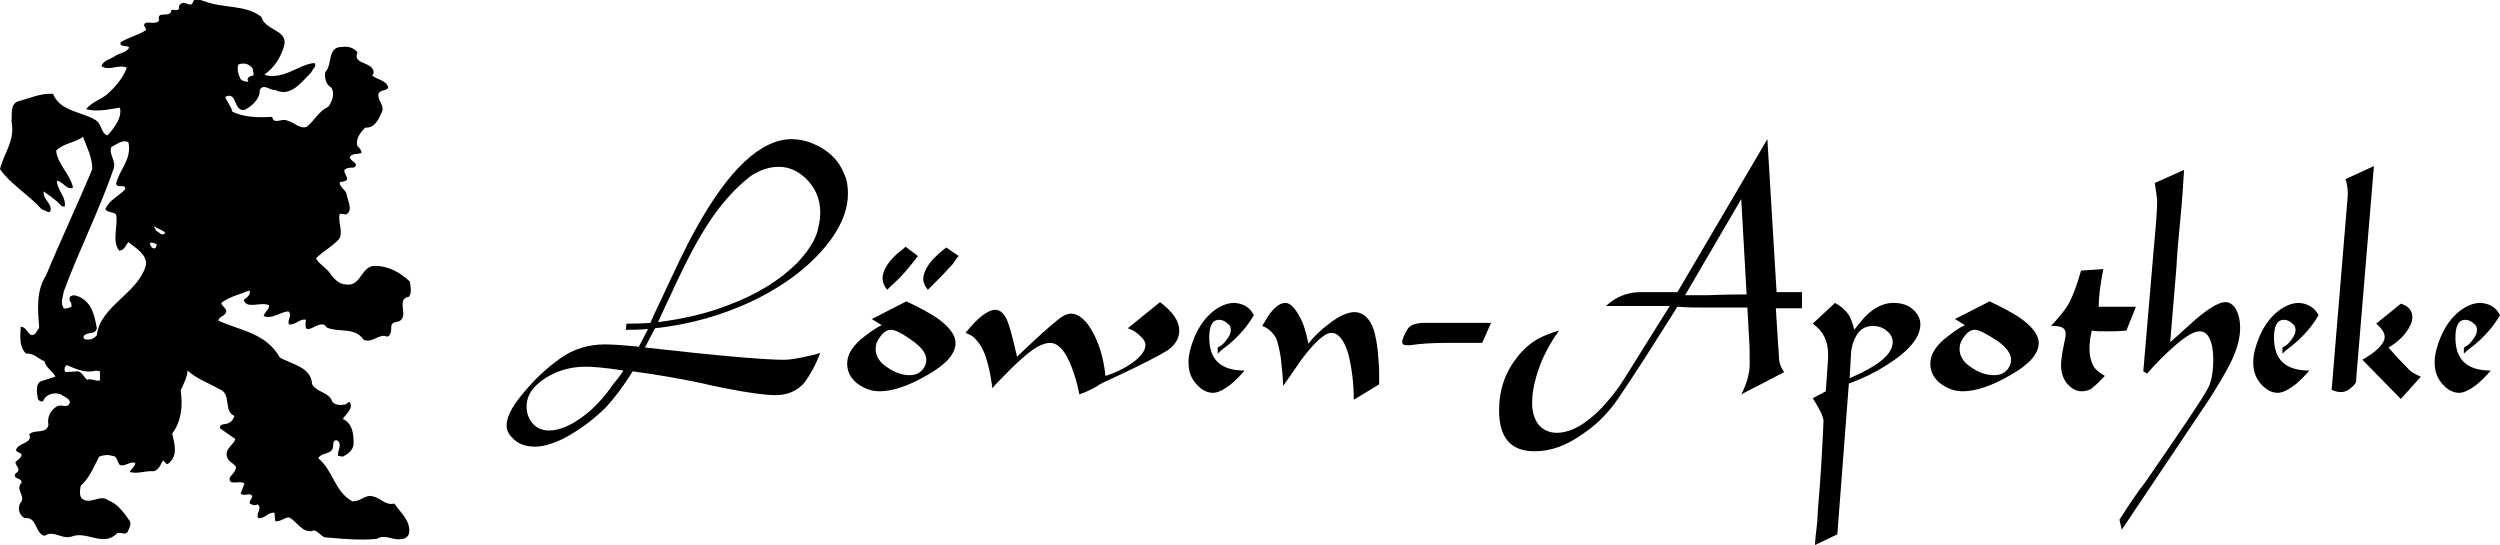 <?xml version="1.0" encoding="utf-8"?>
<!-- Generator: Adobe Illustrator 24.0.1, SVG Export Plug-In . SVG Version: 6.00 Build 0)  -->
<svg version="1.1" id="Ebene_1" xmlns="http://www.w3.org/2000/svg" xmlns:xlink="http://www.w3.org/1999/xlink" x="0px" y="0px"
	 viewBox="0 0 325.2 70.9" style="enable-background:new 0 0 325.2 70.9;" xml:space="preserve">
<g>
	<path d="M85.6,41.9c3.2-0.4,6.3-1.1,9.1-2.2c3.8-1.4,6.8-3.3,9-5.5c1.3-1.4,2.2-2.7,2.6-4c0.2-0.8,0.4-1.6,0.4-2.5
		c0-1.9-0.7-3.4-2-4.6c-1-0.9-2.1-1.4-3.4-1.4c-1.2,0-2.4,0.4-3.5,1.1c-1.1,0.8-2.4,2-3.8,3.7c-1.9,2.3-3.7,5.4-5.6,9.4
		c-0.6,1.2-1.1,2.4-1.7,3.6L85.6,41.9z M81.1,48.2c-2.5-0.4-4.1-0.5-4.9-0.5c-1.5,0-3,0.3-4.4,1c-1,0.5-1.8,1.1-2.4,1.8
		c-0.6,0.7-0.9,1.5-0.9,2.4c0,0.9,0.3,1.6,0.8,2.2c0.5,0.6,1.3,0.9,2.1,0.9c1.3,0,2.8-0.6,4.4-1.8c1.4-1,2.8-2.5,4.1-4.4
		C80.1,49.6,80.5,49.1,81.1,48.2 M84.6,42c0.3-0.7,0.7-1.6,1.2-2.6c2-4.3,3.5-7.5,4.7-9.6c4.3-7.8,8.5-11.7,12.5-11.7
		c0.9,0,1.9,0.2,2.8,0.6c1.9,0.8,3.3,2.1,4,3.9c0.4,0.8,0.5,1.7,0.5,2.6c0,1.9-0.7,3.8-2.1,5.8c-2.3,3.2-5.7,5.9-10.2,8.1
		c-4,1.9-8.2,3.1-12.8,3.6l-1.3,2.5c9.6,1.1,15.6,1.6,18.1,1.6c0.8,0,1.9-0.2,3.2-0.5c0.1,0,0.5-0.1,1.2-0.3l0.3-0.1
		c-0.6,1.6-1.3,2.8-2,3.8c-0.9,1.1-2.2,1.7-3.8,1.7c-1.3,0-3.6-0.3-6.6-0.9c-0.6-0.1-1.9-0.4-3.7-0.8c-2.5-0.5-5.3-1-8.3-1.4
		c-1.3,2.1-2.5,3.6-3.4,4.6c-1.7,1.7-3.6,3.1-5.7,4.2c-1.3,0.6-2.5,1-3.6,1c-1.3,0-2.3-0.4-3-1.2c-0.5-0.5-0.7-1-0.7-1.6
		c0-1.2,0.9-2.8,2.8-4.9c1.4-1.6,2.8-2.8,4.2-3.8c1.7-1.2,3.6-1.8,5.8-1.8c1,0,2.5,0.1,4.4,0.3l1.2-2.3c-1.2,0.1-2.2,0.1-2.9,0.1
		l0.1-0.8C82.1,42.1,83.2,42.1,84.6,42"/>
	<path d="M124.7,33.3l-0.1,0.1c-0.5,0.7-0.8,1.2-1.1,1.4c-0.5,0.6-1.5,1.6-2.8,2.9c-0.4-0.5-0.6-0.9-0.6-1.4c0-0.9,0.6-2,1.8-3.1
		c0.1-0.1,0.5-0.5,1.2-1L124.7,33.3z M119.4,33.3c-0.9,1.2-2,2.6-3.6,4c-0.1,0.1-0.2,0.2-0.4,0.4c-0.4-0.5-0.6-1-0.6-1.5
		c0-0.9,0.6-2,1.8-3.1c0.1-0.1,0.6-0.5,1.2-1L119.4,33.3z M115.9,42.9c-0.5,0-1,0.3-1.4,0.9c-0.4,0.5-0.6,1-0.6,1.6
		c0,0.9,0.5,1.7,1.4,2.3c1.1,0.8,2.1,1.1,3,1.1c0.7,0,1.2-0.2,1.6-0.6c0.4-0.4,0.6-0.9,0.6-1.4c0-0.8-0.6-1.6-1.7-2.4
		C117.4,43.4,116.5,42.9,115.9,42.9 M117.9,39.2c1.5,0.7,2.8,1.4,3.9,2.1c1.7,1.2,2.5,2.3,2.5,3.3c0,1.4-1.2,2.8-3.7,4.2
		c-2.4,1.4-4.5,2.1-6.2,2.1c-1.1,0-2.1-0.4-3-1.1c-0.8-0.7-1.2-1.5-1.2-2.5c0-1.1,0.6-2.1,1.7-3.1c1-0.8,1.9-1.5,2.8-1.9l-1.3-0.8
		L117.9,39.2z"/>
	<path d="M150.9,39.3c1.7,1.3,2.5,2.5,2.5,3.7c0,1-0.5,1.8-1.4,2.5c-1.1,0.7-3.6,2-7.7,3.9c-0.7,0.3-1.3,0.6-1.7,0.9
		c-0.9,0.5-1.6,0.8-2.2,1c-0.4-2.1-1-3.7-1.6-4.9c-0.7-1.2-1.4-1.8-2.2-1.8c-0.5,0-1.1,0.2-1.8,0.6c-1,0.6-2.6,2-4.7,4.2
		c-0.3,0.3-0.7,0.7-1,1.1c-0.3-2.2-0.7-3.8-1.2-4.9c-0.3-0.7-0.8-1.3-1.2-1.7c-0.2-0.2-0.6-0.4-1.1-0.6c1.6-2,2.9-3,3.9-3
		c0.6,0,1.2,0.5,1.6,1.6c0.3,0.8,0.7,2.3,1.2,4.5c2.6-2.5,4.4-4.1,5.3-4.8c0.6-0.5,1.2-0.8,1.7-0.8c1.1,0,2.2,1,3.1,2.9
		c0.7,1.4,1.2,3.2,1.4,5.2c1.3-0.4,2.5-1,3.5-1.7c1.1-0.8,1.7-1.6,1.7-2.3c0-0.4-0.2-0.8-0.8-1.3c-0.4-0.4-0.9-0.7-1.5-0.9
		L150.9,39.3z"/>
	<path d="M163.1,41c-0.8,1.4-2,2.8-3.5,4c-0.7,0.5-1.1,0.9-1.2,1v-0.8c0.4-0.2,0.7-0.4,1-0.8c0.5-0.6,0.7-1,0.7-1.5
		c0-0.3-0.1-0.6-0.4-0.8c-0.3-0.3-0.7-0.5-1.1-0.5c-0.9,0-1.3,0.8-1.3,2.3c0,2.9,1.5,4.3,4.6,4.3c-0.6,0.7-1.2,1.3-1.8,1.8
		c-0.9,0.7-1.7,1.1-2.3,1.1c-0.9,0-1.7-0.5-2.4-1.4c-0.6-0.8-0.8-1.6-0.8-2.6c0-1,0.3-2.1,0.8-3.3c0.6-1.4,1.4-2.5,2.4-3.3
		c0.9-0.7,1.8-1.1,2.8-1.1C161.8,39.5,162.6,40,163.1,41"/>
	<path d="M170.2,44.7c0.7-0.9,1.6-1.8,2.7-2.6c1.3-1,2.4-1.5,3.3-1.5c1.1,0,2,0.8,2.5,2.3c0.2,0.7,0.5,1.9,0.6,3.8
		c0.1,0.9,0.1,1.5,0.1,2c0,0.2,0,0.7,0,1.3l-3.3,2c0-2.3-0.3-4.3-0.7-5.9c-0.5-1.8-1.3-2.8-2.2-2.8c-0.9,0-2.2,1.2-4,3.6
		c-0.5,0.7-1.2,1.8-2.3,3.3c0-0.8-0.1-2-0.3-3.7c-0.2-1.2-0.4-2-0.6-2.5c-0.4-0.7-1-1.3-1.8-1.6c0.2-0.4,0.5-0.8,0.7-1.2
		c0.8-1.2,1.6-1.8,2.3-1.8c0.6,0,1.2,0.6,1.8,1.7C169.6,42.1,169.9,43.3,170.2,44.7"/>
	<path d="M194,41.9l-1.2,2.7c-0.7,0-1.5,0-2.3,0c-0.9,0-1.6,0-2,0c-2.1,0-3.8,0.1-5,0.3c-0.1,0-0.3,0-0.5,0c-0.4,0-0.6-0.1-0.6-0.4
		c0-0.3,0.2-0.9,0.7-1.7c0.2-0.3,0.5-0.5,0.8-0.6c0.7-0.2,1.1-0.2,1.3-0.2H194z"/>
	<path d="M227.2,38.3l-0.7-12.4l-7.3,12.5c1.3,0,2.2,0,2.9,0C222.5,38.4,224.2,38.3,227.2,38.3 M234.4,38.3l0,1.8
		c-0.3,0-0.5,0-0.7,0l-1.8,0H231c0.2,3,0.3,5,0.4,6.2c0,0.9,0.3,1.6,0.7,2.1l-5.6,2.9c0.7-1.3,1.1-2.7,1.1-4c0-1.1,0-2.3-0.1-3.6
		l-0.2-3.7h-0.8H226c-0.9,0-1.6,0-2.2,0c-1.6,0-2.5,0-2.8,0c-0.5,0-1.5,0-2.8-0.1l-2.6,4.1c-2.7,4.3-4.6,7.1-5.5,8.4
		c-1.2,1.6-2.6,3-4.3,4.1c-2.1,1.5-4.1,2.2-6.2,2.2c-3.1,0-4.6-1.8-4.6-5.3c0-2.7,0.8-5,2.4-7c0.8-1,1.7-1.8,2.8-2.4
		c0.6-0.3,1.5-0.7,2.6-1c-0.8,1.1-1.5,2.3-2.1,3.6c-0.9,2.1-1.4,4.1-1.4,5.8c0,1.2,0.3,2.1,0.8,2.8c0.6,0.7,1.4,1.1,2.4,1.1
		c1.8,0,3.8-1.1,5.9-3.3c1-1.1,2-2.3,2.8-3.6l6-9.6c-1.4,0-2.5,0-3.2,0c-1.5,0-2.4,0-2.6,0c-0.6,0-1.4,0-2.5,0
		c1.3-1.2,2.8-1.8,4.5-1.8h0.8c1.3,0,2.4,0,3.2,0h0.8l11.7-19.9l1.2,19.9H234.4z"/>
	<path d="M240.6,49.2c3.7-1.6,5.6-3.1,5.6-4.7c0-0.5-0.2-1-0.7-1.4c-0.5-0.5-1.2-0.7-1.9-0.7c-0.9,0-1.7,0.4-2.2,1.4
		c-0.3,0.5-0.5,1.2-0.6,1.9L240.6,49.2z M241.2,42.9c0.3-0.4,0.8-1,1.4-1.7c1.2-1.2,2.4-1.8,3.7-1.8c1.1,0,2,0.3,2.7,1
		c0.5,0.5,0.8,1.1,0.8,1.8c0,1.7-1.5,3.5-4.4,5.3c-1.4,0.9-3,1.7-4.9,2.4L239,69.5l-2.9,1.4c0-0.5,0.1-1.5,0.3-3.1
		c0-0.6,0.1-2,0.3-4.3l0.2-2.9c0.2-3.5,0.3-5.5,0.3-5.8c0-0.6-0.5-1.6-1.4-3l1.7-0.9l0.3-4.3v-0.5c0-1.8-0.7-3.1-2-4l2.9-2.7
		c0.9,0.5,1.5,1.1,1.8,1.6C240.7,41.3,241,42,241.2,42.9"/>
	<path d="M256.9,42.9c-0.5,0-1,0.3-1.4,0.9c-0.4,0.5-0.6,1-0.6,1.6c0,0.9,0.5,1.7,1.4,2.3c1.1,0.8,2.1,1.1,3.1,1.1
		c0.7,0,1.2-0.2,1.6-0.6c0.4-0.4,0.6-0.9,0.6-1.4c0-0.8-0.6-1.6-1.7-2.4C258.4,43.4,257.4,42.9,256.9,42.9 M258.8,39.2
		c1.5,0.7,2.8,1.4,3.9,2.1c1.7,1.2,2.5,2.3,2.5,3.3c0,1.4-1.2,2.8-3.7,4.2c-2.4,1.4-4.5,2.1-6.2,2.1c-1.1,0-2.1-0.4-3-1.1
		c-0.8-0.7-1.2-1.5-1.2-2.5c0-1.1,0.6-2.1,1.7-3.1c1-0.8,1.9-1.5,2.8-1.9l-1.3-0.8L258.8,39.2z"/>
	<path d="M277.8,40l-1.2,3c-1.1,0.1-1.9,0.1-2.5,0.1c-0.8,0-1.5,0-2-0.1c-0.2,0.8-0.3,1.6-0.3,2.4c0,0.9,0.2,1.6,0.5,2.2
		c0.3,0.5,0.8,0.9,1.5,1.3c-0.1,0.1-0.3,0.3-0.5,0.5c-0.5,0.6-1,0.9-1.3,1.2c-0.4,0.2-0.8,0.3-1.2,0.3c-0.8,0-1.4-0.4-2-1.1
		c-0.5-0.7-0.7-1.5-0.7-2.3c0-0.8,0.2-1.9,0.5-3.3c0.1-0.4,0.1-0.6,0.1-0.8c0-0.7-0.5-1-1.6-1c-0.1,0-0.2,0-0.3,0
		c1.2-1.3,2.1-2.4,2.5-3.3c0.4-0.8,0.9-2.1,1.4-3.9l2.9-0.2c-0.4,2-0.6,3.6-0.6,4.9H277.8z"/>
	<path d="M282.3,44.5c0.8-0.7,1.4-1.2,1.8-1.6c1.2-1.1,2.1-1.9,2.7-2.3c1.2-0.9,2.1-1.3,2.7-1.3c0.5,0,1,0.3,1.4,1
		c0.3,0.6,0.5,1.4,0.5,2.3c0,1.4-0.4,2.9-1.3,4.7c-0.6,1.2-1.5,2.7-2.7,4.6l-11.4,17l-0.3-1.3c1.4-2.2,2.5-3.8,3.3-4.8
		c4.7-6.8,7.4-10.8,8.1-12.1c0.6-1,0.8-2.4,0.8-4c0-1.2-0.2-2.1-0.5-2.7c-0.3-0.6-0.7-0.9-1.3-0.9c-0.7,0-1.7,0.6-3,1.7
		c-1.4,1.2-2.7,2.5-3.8,3.8l-0.5-0.3l1.4-16.4c0.3-3.1,0.4-4.9,0.4-5.6c0-0.4-0.1-1.2-0.3-2.5l3.8-1.7c-0.1,1.5-0.2,3.7-0.5,6.6
		c-0.2,2.1-0.4,4.2-0.5,6.2L282.3,44.5z"/>
	<path d="M301.6,41c-0.8,1.4-2,2.8-3.5,4c-0.7,0.5-1.1,0.9-1.2,1v-0.8c0.4-0.2,0.7-0.4,1-0.8c0.5-0.6,0.7-1,0.7-1.5
		c0-0.3-0.1-0.6-0.4-0.8c-0.3-0.3-0.7-0.5-1.1-0.5c-0.9,0-1.3,0.8-1.3,2.3c0,2.9,1.5,4.3,4.6,4.3c-0.6,0.7-1.2,1.3-1.8,1.8
		c-0.9,0.7-1.7,1.1-2.3,1.1c-0.9,0-1.7-0.5-2.4-1.4c-0.6-0.8-0.8-1.6-0.8-2.6c0-1,0.3-2.1,0.8-3.3c0.6-1.4,1.4-2.5,2.4-3.3
		c0.9-0.7,1.8-1.1,2.8-1.1C300.2,39.5,301.1,40,301.6,41"/>
	<path d="M314.9,49l-2.6,2.9l-5-5.1c1.9-1.1,2.9-2.1,2.9-3c0-0.5-0.4-1.1-1.1-1.7l3.2-2.6c1,0.3,1.5,0.9,1.5,1.8
		c0,0.6-0.3,1.2-0.8,1.9c-0.6,0.8-1.4,1.5-2.3,2c1.1,1.3,1.9,2.1,2.4,2.6C313.6,48.4,314.2,48.7,314.9,49 M308.8,21.6L306.6,48
		c0,0.3-0.1,0.8-0.1,1.5c0,0.2-0.1,0.4-0.4,0.7c-0.5,0.5-1,0.8-1.6,0.8c-0.4,0-0.8-0.1-1.2-0.3l2.1-25.3l0-0.1c0-0.4,0-1.1-0.3-2
		L308.8,21.6z"/>
	<path d="M325.2,41c-0.8,1.4-2,2.8-3.5,4c-0.7,0.5-1.1,0.9-1.2,1v-0.8c0.4-0.2,0.7-0.4,1-0.8c0.5-0.6,0.7-1,0.7-1.5
		c0-0.3-0.1-0.6-0.4-0.8c-0.3-0.3-0.7-0.5-1.1-0.5c-0.9,0-1.3,0.8-1.3,2.3c0,2.9,1.5,4.3,4.6,4.3c-0.6,0.7-1.2,1.3-1.8,1.8
		c-0.9,0.7-1.7,1.1-2.3,1.1c-0.9,0-1.7-0.5-2.4-1.4c-0.6-0.8-0.8-1.6-0.8-2.6c0-1,0.3-2.1,0.8-3.3c0.6-1.4,1.4-2.5,2.4-3.3
		c0.9-0.7,1.8-1.1,2.8-1.1C323.9,39.5,324.7,40,325.2,41"/>
	<path d="M20.3,30L20,29.4c0.5,0.4,1.2,0.5,1.5,0.9C21.1,30.8,20.7,30.2,20.3,30 M20.1,32.3c-0.3,0.1-0.6-0.4-0.6-0.7
		c0.3-0.1,0.6,0,0.9,0.2C20.3,32.1,20.3,32.3,20.1,32.3 M12.6,43.6c-0.4,0.5-1,0.7-1.6,0.5c-0.1-0.1-0.2-0.2-0.1-0.4
		c0.5-0.6,1.5-0.1,1.7-1c-0.3-1.6-0.6-3.3-2.3-4.1c-0.3-0.1-0.7-0.3-1-0.1C9,38.5,9,39,9.1,39.2c0.2,0.1,0.2,0.5,0.2,0.7
		c-0.3,0.1-0.6,0.3-1,0.2c-0.5-0.7-0.1-1.5,0-2.2c2-5.4,4.6-10.5,6.5-16c0.3-1.1-0.7-1.8-0.3-2.8c0.7-0.3,1.4-1,2.2-0.6
		c0.5,2.2-1.2,3.6-1.6,5.4c0.2,0.7,1.2-0.1,1.2,0.7c-0.8,0.9-2.1,1.4-2.6,2.6c0.3,0.5,1,0.3,1.4,0.7c0.3,1.5-0.6,3.4,0.4,4.7
		c0.7,0,0.9-0.8,1.2-1.1c0.9,0.7,2.4,1.6,2.3,2.9C18.1,38.1,13,39.8,12.6,43.6 M12.9,49.5c-0.5,0.1-1-0.3-1.6-0.1
		c-0.4-0.4-0.6-0.9-1.1-1.1l-1.7,0.1c-0.2-0.3-0.1-0.8,0.2-0.9c1.2,0.5,2.4,1.1,3.8,0.7l0.5,0.1V49.5z M31,8.4
		c0.7-0.3,1.5-0.1,1.9,0.6c0,0.3,0.1,0.6,0.1,0.8c-0.3,0.1-0.7,0.1-0.8,0.5c0,0.1,0.1,0.2,0.1,0.3c-0.3,0.1-0.8-0.1-1-0.3
		C31,9.7,30.8,9,31,8.4 M53.2,38.6c0.4-0.5,0.2-1.4,0.1-2c-1.3-1.2-2.9-2.1-4.8-2c-1.6,0.3-1.6,2.7-3.5,2.4c-0.8,0-1.4-0.6-1.9-1.2
		c-0.5-0.9-1.6-1.4-2-2.2c0.9-0.9,2.1-1.5,3-2.5c0.6-1-0.2-2.2,0.1-3.3l0.8,0.1c1-0.5,0.2-1.8,0.1-2.6c-0.1-0.6-1-1-0.9-1.6l0.5-0.1
		c1-0.2,0-0.9,0.1-1.5c0.3-0.3,0.8-0.3,1.2-0.3c0.9-0.5-0.5-0.8-0.5-1.4c0.4-0.5,1-0.3,1.5-0.5c0.1-0.3-0.3-0.7-0.5-0.9
		c-0.3-0.9,0.4-1.8,1-2.4c1.3,0.1,1.8-1.2,2.2-2.1c0.3-0.8-0.5-1.3-0.5-2.2c0.2-0.7,1-0.4,1.3-0.9c-0.2-1-1.5-1-2.1-1.6
		c0.3-0.2,0.2-0.6,0.1-0.8c-0.6-1-2.6-0.7-2-2.2c-0.5-0.6-1.2-0.8-2-0.7c-2,0-1.2,2.3-2.2,3.3c-0.1,0.8,0.1,1.6,0.8,2
		c0.5,0.8,0.1,1.8-0.4,2.5c-1.2,0.5-1.8,1.8-2.8,2.6c-1,0.3-1.6-0.6-2.5-0.8c-0.7-0.4-1.8,0.6-2-0.5c-1.7,0.1-3.7,0.1-5.2-0.7
		c-0.1-0.7-0.7-1.2-0.9-1.9c1.6-0.8,1,1.9,2.5,1.7c1-0.5,2-1.4,2-2.6c0.5-0.9,1.3,0.1,2,0c2,1,3.4-1,4.7-2.3
		c0.1-0.4,0.8-0.8,0.4-1.2c-1.4,0.1-2.7,1.1-4.2,1.5c-0.7,0.2-1.7,0.3-2.3,0c1.4-1,2.2-2.4,2.6-3.9C37.3,3.8,34.5,4,34,2.2
		c-2-1.6-4.9-1.1-7.3-2c-0.5-0.1-1.4-0.7-1.6,0.1c-0.3,0.7-0.9-0.1-1.4,0.1c-0.3,0.1-0.5,0.4-0.4,0.7c-0.2,0.4-0.7,0.1-1,0.2
		c-0.1,1.2-2-0.1-1.6,1.4c-0.5,0.5-1.2,0.1-1.8,0.3C18.5,3.3,19,3.6,19,3.9c-1,0.7-2.2,0.9-3.3,1.6c-0.2,0.7,0.8,0.3,1.1,0.7
		c-0.4,0.7-1.4,0.7-2,1.2c-0.5,0.3-1.4,0.5-1.6,1.2c1,0.7,2.2-0.3,3.3,0.2c-0.5,1.4-1.6,2.6-2.6,3.5c-0.9,0.7-2,1-2.7,1.9
		c1.5,0.4,3,0,4.4-0.2c0.3,1.3-0.7,2.6-1.6,3.6c-0.9-0.2-0.7-1.5-1.6-2c-1.8-1.1-4.6-1.1-5.5-3.4c-1.6-0.1-3.1,0.6-4.6,1
		c-1,0.4-0.7,1.7-0.8,2.6C2,18.3,0.5,19.9,0,22c1.4,2,3.7,3.3,5.4,5.2l0.9,0.4c0.3,0,0.3-0.3,0.3-0.5c-0.1-0.8-1.1-1.4-0.9-2.2
		C6.5,25.5,7.3,26,8,26.8l0.4,0.1c0.3-1.2-1-2.2-1-3.4c0.8,0.1,1.3,1.3,2.1,0.9c-0.4-1.8-2-3-2.2-4.8c1-1,2.4-1,3.5-1.8
		c0.5,1.4,1.2,2.6,1.2,4.2c-1.9,4.6-4.1,9.2-6,13.8c-1.3,2-1.1,4.4-0.9,6.8l-0.5,0.8c-0.9,0.7-1-0.9-1.9-0.9
		c-0.1,1.2-0.2,2.7,0.7,3.5c1-0.1,1.6,0.7,2.4,1c0.1,0.8,1.2,1.4,1.4,2l-1.9,0.6C4.6,50,4.8,51,4.9,51.7c0,0.3,0.3,0.6,0.7,0.5
		C6,51.2,7.1,51,7.9,51.3c0.4,0.3,1.1,0.5,1.2,1c-0.2,0.9-1,0.3-1.6,0.5c-0.9,0.5-1.4,1.4-1.2,2.5c-0.3,1.2-1.8,0.5-2.5,1.2
		c0.5,1.1-1.2,1.1-1.6,1.8c-0.4,0.5,0.4,0.5,0.6,0.8c0,0.5-0.5,0.7-0.8,1c0,0.5,0.9,1,0,1.5c-0.4,0.8,0.9,0.5,0.8,1.2
		c-0.9,0.9,0.7,1.8-0.2,2.7c-0.3,0.7-0.1,1.5,0.6,1.9c1.7-0.2,1.3,2,2.6,2.3c1.2-0.8,2.2,0.5,3.5,0.1c2-0.8,4.1,1.4,5.9-0.4
		c0.5-0.3,1,0.3,1.4-0.2c0.2-0.5,0.5-0.9,0.3-1.4c-0.7-1-1.6-2.3-2.8-2.7c-1.1-0.9-2.4,0.7-3.5-0.3c-0.3-0.5-0.2-1-0.1-1.6
		c1.2-1.1,1.7-2.5,2.4-3.8c0.5-0.2,1.1-0.3,1.7-0.1c0.7,0,0.6,0.8,1,1.2c0.7,0.2,1.3-0.5,2-0.3c0,0.5-0.6,0.8-0.7,1.2
		c1,0.3,2-0.2,3.1-0.1c0.7-0.2,0.9-0.9,1.2-1.4c0.3,0.2,0.4,0.6,0.7,0.4c1.3-1,0.8-2.6,0.5-3.9c1.2-1.6,1.4-3.6,1.1-5.6
		c0.4-0.9,0.8-1.6,0.9-2.6c1.2,1.1,2.7,1.6,4.1,2.4c1.7,0.6,0.5,2.9,2,3.5c-0.1,0.3-0.3,0.7-0.7,0.9c-0.5,0.3-1.2,0-1.2,0.7l2,1.4
		c-0.2,0.8-1.3,1.2-1.1,2.2c0.1,0.7,0.8,0.9,1.2,1.4c0,0.6-0.5,1-0.8,1.4c-0.3,1.2,1.4,0.3,1.9,0.8l-0.5,1.3
		c0.3,0.3,0.8,0.1,1.2,0.1c0.8,0.3-0.2,0.7,0,1.2c0.3,0.2,0.7,0.3,1,0.1c0.7,0.5-0.3,1.2,0.1,1.8c0.9,0.1,1.2-0.8,2.1-0.7l0.1,1.1
		c0.7,0.1,1.2-0.5,1.8-0.5c1,0.5,1.6,1.9,2.9,1.8c0.7-0.4,1.2,0.7,1.8,0.8c2.3,0.2,4.5,0.4,6.7,0.2c1.1-0.7,2.2,0.3,3.3,0
		c0.4,0,0.8-0.3,0.9-0.7c0.3-1.6-1.1-2.7-1.9-3.9c-1.1,0.3-1.8-0.7-2.7-0.9c-1-0.4-1.7,0.7-2.8,0.6c-2.3-1.3-2.4-3.9-4.4-5.6
		c0.4-0.7,1.4-0.5,1.8-1.1c0.3-0.4-0.1-1.4,0.7-1.2c0.7,0.6-0.1,1.4,0.1,2l0.6,0.1c0.6-0.3,1.3-0.8,1.4-1.6c0-1.3-0.1-2.7-1.4-3.3
		c0.4-0.7,1.4-1.3,0.9-2.2c-0.2,0-0.3,0.1-0.5,0.3c-0.6,0.1-1.4,0.2-1.8-0.4c-0.4-1.2-1.9-1.1-2.6-2.2c-0.1-2.3-2.7-2.6-4.2-3.5
		c-1.8-3.2-5.2-3.5-8-4.8c0.1-0.5,0.6-0.5,0.9-0.9c0.5-0.6-0.5-0.9-0.5-1.4c1-0.8,2.4-1.1,3.6-1.6l0.1,0.1c0.1,0.5-0.5,0.9-0.8,1.1
		c0.4,1.3,2.2,0.2,3.3,0.7c0.1,0.5-0.6,0.9-0.7,1.4c1,0.5,2.1-0.5,3.2-0.6c0.6,0.5-0.2,1.1,0.1,1.7c0.9,0.1,1.4-0.8,2.2-0.6
		c-0.5,2.9,1.9-0.5,2.7,1c1.6,0.7,3.7-0.1,4.8,1.6c1.2,0.5,2-0.9,3.1-0.4c0.5-0.2,0.5-0.9,0.5-1.4c0.1-0.5,0.6-0.5,1-0.6
		C53.3,41.1,51.4,38.9,53.2,38.6"/>
</g>
</svg>
